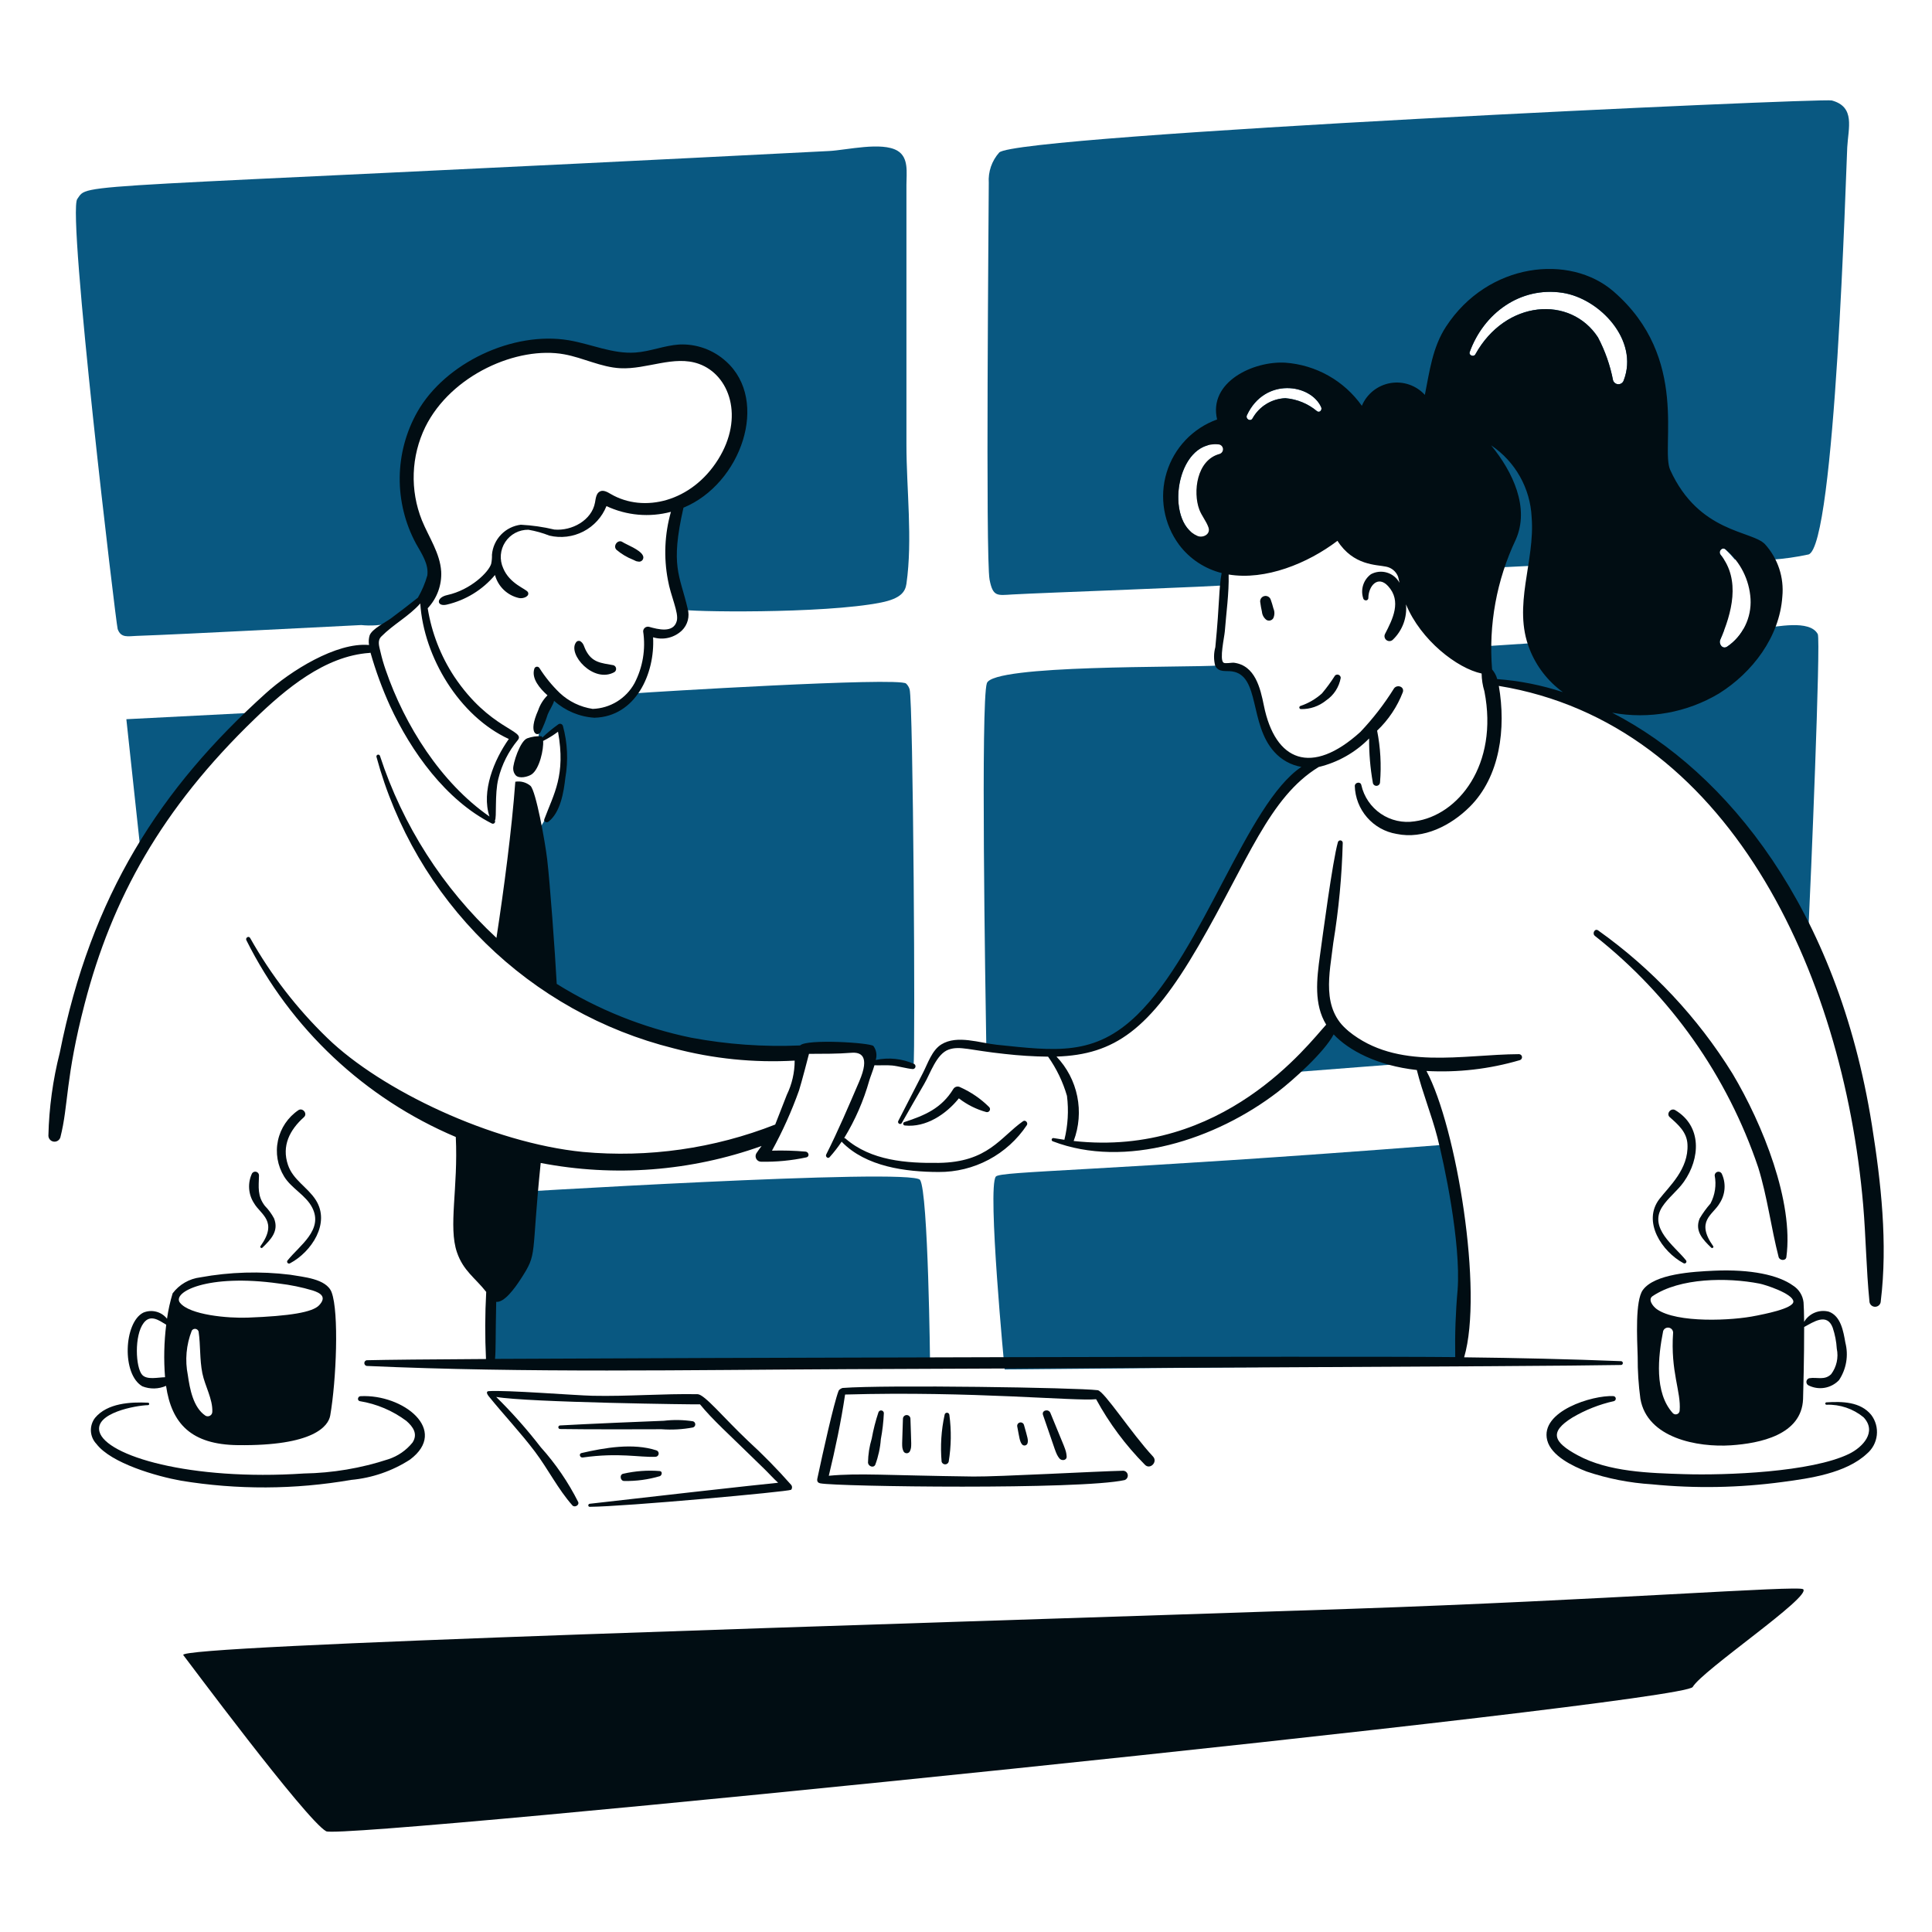 <svg width="142" height="142" viewBox="0 0 142 142" fill="none" xmlns="http://www.w3.org/2000/svg">
<path d="M5.68 14.626C6.593 13.385 4.137 14.001 60.943 11.099C62.221 11.033 64.808 10.398 65.96 11.078C66.812 11.583 66.621 12.707 66.622 13.572V32.677C66.622 35.972 67.087 39.647 66.622 42.906C66.539 43.492 66.21 43.994 64.756 44.285C60.531 45.132 50.328 44.976 50.1 44.792C49.764 44.517 48.862 39.909 49.933 37.171C50.138 36.647 50.759 36.434 51.196 36.129C52.725 35.133 53.814 33.587 54.238 31.812C54.385 30.913 54.326 29.992 54.063 29.12C53.8 28.248 53.341 27.448 52.722 26.78C51.68 25.666 49.917 26.207 48.612 26.297C46.719 26.428 44.582 26.557 42.756 25.977C37.881 24.434 33.147 26.486 31.106 30.379C29.937 32.612 29.464 35.623 30.492 37.924C31.005 39.074 32.857 42.794 30.901 44.155C30.214 44.773 29.469 45.323 28.677 45.799C27.98 45.965 27.26 46.013 26.547 45.941C24.616 46.028 13.605 46.614 10.027 46.738C9.419 46.758 8.888 46.913 8.649 46.235C8.528 45.885 4.929 15.646 5.68 14.626Z" fill="#095881"/>
<path d="M66.597 50.241C66.066 49.744 47.444 50.89 46.859 50.946C46.275 51.001 46.037 52.941 42.661 52.268C42.311 52.197 41.392 51.34 41.048 51.311C40.542 51.268 39.785 53.276 39.713 53.446C39.603 53.796 39.559 54.164 39.585 54.531C40.095 54.2 40.587 53.842 41.057 53.456C41.443 54.885 41.496 56.384 41.212 57.836C40.803 58.873 40.301 59.872 39.712 60.818C39.662 60.886 39.258 71.078 39.882 72.158C40.258 72.808 47.356 77.412 58.43 77.355C59.518 77.35 63.515 77.036 63.882 77.339C64.106 77.524 63.664 77.903 63.912 78.049C64.267 78.262 65.074 78.09 65.474 78.098C66.035 78.109 66.594 78.173 67.144 78.289C67.286 77.477 67.121 51.537 66.855 50.664C66.808 50.503 66.719 50.357 66.597 50.241Z" fill="#095881"/>
<path d="M18.279 52.401L9.287 52.861L10.307 62.328C10.665 61.874 15.806 54.947 18.279 52.401Z" fill="#095881"/>
<path d="M36.363 87.711C36.363 87.711 67.016 85.812 67.623 86.722C68.231 87.633 68.36 100.306 68.36 100.306H36.055L36.363 87.711Z" fill="#095881"/>
<path d="M134.633 7.384C133.918 7.19 74.723 9.903 73.442 11.209C73.171 11.512 72.964 11.865 72.832 12.249C72.701 12.633 72.647 13.039 72.674 13.444C72.671 15.384 72.43 41.038 72.732 42.602C72.977 43.876 73.3 43.759 74.402 43.693C76.361 43.575 90.198 43.087 90.193 42.995C90.109 41.387 88.347 40.59 87.466 39.031C85.903 37.549 86.535 33.343 88.768 32.729C89.714 32.09 90.808 31.703 91.945 31.602C104.241 31.513 106.145 39.687 105.872 42.125C105.924 41.66 126.236 41.103 126.704 41.109C126.631 40.995 126.551 40.886 126.466 40.78C126.253 40.516 126.595 40.15 126.846 40.401C127.079 40.63 127.3 40.872 127.509 41.124C129.32 41.262 131.142 41.138 132.918 40.754C134.886 40.218 135.677 12.577 135.77 10.831C135.848 9.398 136.38 7.856 134.633 7.384ZM96.81 30.231C96.151 29.674 95.334 29.336 94.475 29.267C93.978 29.286 93.496 29.433 93.073 29.693C92.65 29.954 92.301 30.318 92.061 30.753C91.908 31.022 91.522 30.784 91.65 30.513C92.963 27.715 96.336 28.203 97.109 29.933C97.189 30.114 97.009 30.359 96.81 30.231ZM119.342 27.95C119.316 28.034 119.264 28.107 119.193 28.159C119.123 28.211 119.037 28.239 118.949 28.239C118.861 28.239 118.775 28.211 118.705 28.159C118.634 28.107 118.582 28.034 118.556 27.95C118.343 26.848 117.97 25.784 117.446 24.791C115.435 21.707 110.667 22.017 108.437 26.044C108.315 26.267 107.933 26.115 108.024 25.869C109.056 23.02 111.739 21.047 114.84 21.518C117.584 21.939 120.475 25.011 119.342 27.95Z" fill="#095881"/>
<path d="M133.605 46.608C133.012 45.506 130.532 46.098 129.577 46.161L128.129 46.255C127.844 46.769 127.437 47.205 126.944 47.526C126.6 47.749 126.305 47.328 126.438 47.02C126.533 46.803 126.626 46.578 126.713 46.348C121.839 46.668 112.471 47.282 108.453 47.544C108.85 48.334 109.25 49.162 109.584 50.013C112.964 50.168 115.974 51.788 119.046 53.131C120.663 53.837 128.665 60.897 132.923 68.191C133.071 65.288 133.835 47.027 133.605 46.608Z" fill="#095881"/>
<path d="M98.179 74.905C97.12 76.342 95.912 77.663 94.573 78.844L102.632 78.218C100.937 77.685 98.217 74.99 98.179 74.905Z" fill="#095881"/>
<path d="M89.541 66.513C89.541 66.513 91.9 59.968 96.296 56.37C96.148 56.316 93.773 55.092 93.162 53.83C92.661 52.735 92.329 51.571 92.177 50.376C92.132 50.067 91.24 49.4 90.835 49.289C90.51 49.2 89.912 49.176 89.673 48.911C86.959 49.083 72.988 48.834 72.533 50.216C72.078 51.597 72.418 72.279 72.496 77.168C74.443 77.343 76.398 77.399 78.352 77.337C83.501 78.069 88.976 67.45 89.541 66.513Z" fill="#095881"/>
<path d="M73.192 86.478C73.516 86.063 80.767 86.114 106.037 84.147L107.538 92.721L107.346 100.345L73.84 100.654C73.84 100.654 72.555 87.29 73.192 86.478Z" fill="#095881"/>
<path d="M42.338 47.215C41.699 48.073 43.616 50.251 45.153 49.403C45.199 49.374 45.235 49.333 45.258 49.283C45.281 49.235 45.289 49.18 45.282 49.127C45.275 49.073 45.253 49.023 45.219 48.982C45.184 48.94 45.139 48.909 45.087 48.893C44.164 48.722 43.514 48.71 43.041 47.763C42.93 47.545 42.906 47.323 42.707 47.168C42.681 47.144 42.65 47.126 42.616 47.114C42.582 47.103 42.547 47.1 42.511 47.105C42.476 47.109 42.442 47.121 42.412 47.14C42.382 47.16 42.357 47.185 42.338 47.215Z" fill="#010D13"/>
<path d="M45.319 40.417C45.684 40.725 46.098 40.971 46.543 41.144C46.612 41.182 46.683 41.216 46.756 41.245C46.779 41.252 46.904 41.274 46.873 41.269L46.903 41.274C46.961 41.289 47.022 41.285 47.079 41.266C47.135 41.246 47.185 41.21 47.221 41.163C47.258 41.115 47.28 41.058 47.285 40.998C47.29 40.938 47.278 40.878 47.249 40.826C47.042 40.393 46.036 40.028 45.758 39.842C45.418 39.606 45.014 40.133 45.319 40.417Z" fill="#010D13"/>
<path d="M70.574 79.909C70.489 79.861 70.388 79.848 70.293 79.873C70.198 79.898 70.117 79.959 70.066 80.043C69.201 81.456 67.982 81.978 66.475 82.469C66.445 82.478 66.42 82.497 66.403 82.523C66.386 82.549 66.38 82.58 66.384 82.611C66.388 82.641 66.403 82.669 66.426 82.69C66.449 82.71 66.479 82.722 66.509 82.723C68.049 82.885 69.535 81.9 70.475 80.727C71.075 81.193 71.76 81.536 72.493 81.736C72.539 81.747 72.588 81.743 72.631 81.725C72.675 81.706 72.711 81.674 72.735 81.633C72.759 81.593 72.769 81.545 72.764 81.498C72.758 81.451 72.739 81.407 72.706 81.373C72.09 80.759 71.368 80.264 70.574 79.909Z" fill="#010D13"/>
<path d="M95.616 52.118C96.287 52.133 96.941 51.908 97.462 51.485C97.745 51.294 97.986 51.049 98.171 50.763C98.356 50.477 98.483 50.157 98.543 49.822C98.541 49.774 98.527 49.727 98.499 49.688C98.472 49.649 98.434 49.618 98.39 49.6C98.346 49.581 98.297 49.576 98.25 49.585C98.204 49.594 98.16 49.616 98.125 49.649C97.833 50.111 97.51 50.552 97.158 50.97C96.7 51.379 96.164 51.692 95.582 51.887C95.555 51.896 95.532 51.913 95.517 51.937C95.502 51.962 95.496 51.99 95.5 52.018C95.504 52.045 95.519 52.071 95.54 52.089C95.561 52.108 95.588 52.118 95.616 52.118Z" fill="#010D13"/>
<path d="M92.629 44.28C92.661 44.508 92.696 44.73 92.75 44.955C92.76 45.075 92.795 45.192 92.853 45.298C92.912 45.404 92.992 45.495 93.089 45.567C93.173 45.614 93.271 45.627 93.364 45.602C93.457 45.578 93.537 45.519 93.586 45.437C93.638 45.325 93.665 45.203 93.667 45.08C93.669 44.957 93.644 44.835 93.595 44.722C93.541 44.499 93.47 44.285 93.395 44.068C93.361 43.972 93.293 43.893 93.203 43.846C93.114 43.799 93.009 43.788 92.912 43.815C92.814 43.842 92.731 43.905 92.678 43.991C92.626 44.078 92.608 44.181 92.629 44.28Z" fill="#010D13"/>
<path d="M117.23 68.793C122.794 73.183 126.963 79.096 129.229 85.811C129.899 87.972 130.167 90.21 130.728 92.394C130.799 92.656 131.257 92.693 131.296 92.394C131.848 88.332 129.563 82.637 127.333 78.904C124.776 74.776 121.42 71.2 117.464 68.386C117.221 68.206 116.995 68.612 117.23 68.793Z" fill="#010D13"/>
<path d="M54.971 105.896C53.19 104.212 51.798 102.494 51.279 102.472C48.718 102.426 46.117 102.644 43.554 102.588C42.301 102.561 37.208 102.155 35.916 102.248C35.75 102.26 35.741 102.4 35.931 102.635C37.044 104.012 38.261 105.291 39.327 106.707C40.277 107.969 41.026 109.472 42.071 110.645C42.233 110.826 42.595 110.634 42.497 110.395C41.765 108.94 40.841 107.589 39.752 106.378C38.742 105.07 37.645 103.832 36.469 102.672C38.722 103.078 51.399 103.24 51.45 103.218C52.402 104.381 53.367 105.214 56.136 107.925C56.491 108.268 56.823 108.647 57.192 108.981C56.324 109.052 45.719 110.246 43.347 110.525C43.205 110.54 43.2 110.749 43.347 110.749C45.954 110.733 57.909 109.637 58.147 109.498C58.19 109.447 58.213 109.383 58.213 109.316C58.213 109.25 58.19 109.186 58.147 109.135C57.148 107.999 56.087 106.918 54.971 105.896Z" fill="#010D13"/>
<path d="M41.168 105.032C42.844 105.062 47.812 105.057 48.619 105.047C49.393 105.105 50.172 105.061 50.935 104.916C50.983 104.901 51.026 104.871 51.056 104.83C51.086 104.789 51.102 104.74 51.102 104.69C51.102 104.639 51.086 104.59 51.056 104.549C51.026 104.508 50.983 104.478 50.935 104.464C50.226 104.354 49.505 104.341 48.793 104.425C47.926 104.452 42.842 104.671 41.168 104.768C41.133 104.768 41.099 104.782 41.075 104.807C41.05 104.832 41.036 104.865 41.036 104.9C41.036 104.935 41.05 104.969 41.075 104.994C41.099 105.018 41.133 105.032 41.168 105.032Z" fill="#010D13"/>
<path d="M42.832 107.124C45.495 106.751 46.964 107.124 48.177 107.073C48.235 107.071 48.29 107.049 48.333 107.011C48.375 106.972 48.403 106.92 48.411 106.863C48.419 106.806 48.406 106.748 48.375 106.7C48.344 106.651 48.297 106.616 48.242 106.599C46.53 106.044 44.454 106.402 42.741 106.797C42.523 106.847 42.621 107.154 42.832 107.124Z" fill="#010D13"/>
<path d="M45.887 108.851C46.771 108.867 47.651 108.747 48.499 108.496C48.655 108.439 48.708 108.151 48.499 108.122C47.599 108.049 46.694 108.115 45.814 108.317C45.511 108.368 45.582 108.865 45.887 108.851Z" fill="#010D13"/>
<path d="M61.519 103.468C61.521 103.469 61.523 103.469 61.524 103.468C61.526 103.468 61.527 103.467 61.529 103.466C61.53 103.465 61.531 103.464 61.531 103.463C61.532 103.461 61.532 103.459 61.532 103.458C61.532 103.456 61.532 103.454 61.531 103.453C61.531 103.452 61.53 103.45 61.529 103.449C61.527 103.448 61.526 103.448 61.524 103.447C61.523 103.447 61.521 103.447 61.519 103.447C61.518 103.447 61.516 103.447 61.514 103.447C61.513 103.448 61.511 103.448 61.51 103.449C61.509 103.45 61.508 103.452 61.507 103.453C61.506 103.454 61.506 103.456 61.506 103.458C61.506 103.459 61.506 103.461 61.507 103.463C61.508 103.464 61.509 103.465 61.51 103.466C61.511 103.467 61.513 103.468 61.514 103.468C61.516 103.469 61.518 103.469 61.519 103.468Z" fill="#010D13"/>
<path d="M84.745 107.053C83.167 105.362 81.151 102.229 80.678 102.178C79.128 101.986 65.033 101.772 61.934 102.014C61.913 102.014 61.685 102.092 61.63 102.239C61.275 103.176 60.48 106.766 60.086 108.617C60.067 108.707 59.99 108.967 60.294 109.024C61.565 109.27 79.408 109.506 82.659 108.784C82.734 108.756 82.799 108.704 82.841 108.634C82.883 108.565 82.9 108.484 82.889 108.404C82.878 108.323 82.84 108.249 82.782 108.193C82.723 108.138 82.648 108.104 82.567 108.097C80.721 108.135 73.362 108.544 71.535 108.523C65.095 108.44 63.165 108.257 60.916 108.467C61.391 106.496 61.816 104.501 62.113 102.497C71.401 102.231 79.05 103 80.564 102.841C81.525 104.608 82.732 106.228 84.148 107.656C84.521 108.051 85.117 107.451 84.745 107.053Z" fill="#010D13"/>
<path d="M64.562 103.811C64.353 104.44 64.189 105.083 64.072 105.735C63.899 106.31 63.806 106.905 63.797 107.505C63.815 107.764 64.204 107.931 64.334 107.651C64.558 107.048 64.695 106.415 64.742 105.773C64.86 105.144 64.933 104.506 64.963 103.866C64.962 103.818 64.944 103.77 64.912 103.734C64.879 103.697 64.835 103.673 64.786 103.667C64.738 103.66 64.689 103.671 64.647 103.697C64.606 103.724 64.576 103.764 64.562 103.811Z" fill="#010D13"/>
<path d="M66.365 104.267C66.313 106.218 66.258 106.309 66.388 106.628C66.405 106.682 66.439 106.729 66.484 106.762C66.53 106.795 66.585 106.813 66.641 106.813C66.697 106.813 66.752 106.795 66.797 106.762C66.843 106.729 66.876 106.682 66.893 106.628C67.019 106.326 66.974 106.238 66.916 104.267C66.912 104.196 66.882 104.13 66.831 104.081C66.779 104.032 66.711 104.005 66.641 104.005C66.57 104.005 66.502 104.032 66.451 104.081C66.4 104.13 66.369 104.196 66.365 104.267Z" fill="#010D13"/>
<path d="M69.426 103.998C69.18 105.126 69.107 106.286 69.208 107.438C69.226 107.493 69.26 107.541 69.307 107.576C69.353 107.61 69.41 107.629 69.468 107.629C69.526 107.629 69.582 107.61 69.629 107.576C69.675 107.541 69.71 107.493 69.727 107.438C69.915 106.3 69.933 105.14 69.778 103.998C69.776 103.952 69.756 103.911 69.723 103.88C69.691 103.849 69.647 103.832 69.602 103.832C69.557 103.832 69.514 103.849 69.481 103.88C69.448 103.911 69.428 103.952 69.426 103.998Z" fill="#010D13"/>
<path d="M76.661 104.001C77.619 106.741 77.579 106.812 77.859 107.185C78.013 107.389 78.422 107.357 78.397 107.039C78.361 106.542 78.27 106.48 77.203 103.85C77.071 103.522 76.538 103.652 76.661 104.001Z" fill="#010D13"/>
<path d="M74.771 104.867C74.921 105.648 74.942 105.957 75.133 106.176C75.162 106.204 75.198 106.225 75.237 106.235C75.277 106.246 75.318 106.246 75.358 106.236C75.397 106.225 75.433 106.205 75.463 106.176C75.492 106.148 75.513 106.112 75.524 106.073C75.587 105.835 75.524 105.671 75.261 104.733C75.243 104.668 75.201 104.612 75.142 104.579C75.083 104.545 75.014 104.537 74.949 104.555C74.884 104.572 74.829 104.615 74.795 104.674C74.762 104.732 74.753 104.802 74.771 104.867Z" fill="#010D13"/>
<path d="M123.907 92.618C123.059 91.562 121.154 90.264 122.177 88.692C122.614 88.023 123.3 87.52 123.764 86.859C124.963 85.155 125.113 82.782 123.125 81.592C122.81 81.404 122.44 81.858 122.725 82.11C123.349 82.662 123.985 83.21 124.028 84.111C124.12 85.932 122.679 87.199 121.969 88.12C120.681 89.785 122.155 92 123.737 92.844C123.767 92.862 123.803 92.868 123.837 92.862C123.871 92.855 123.902 92.835 123.923 92.807C123.945 92.779 123.955 92.745 123.951 92.71C123.948 92.675 123.932 92.642 123.907 92.618Z" fill="#010D13"/>
<path d="M125.92 91.597C124.601 89.729 125.896 89.305 126.391 88.439C126.601 88.117 126.725 87.747 126.751 87.364C126.778 86.981 126.705 86.597 126.54 86.251C126.509 86.2 126.461 86.16 126.406 86.138C126.35 86.117 126.288 86.113 126.231 86.129C126.173 86.145 126.122 86.18 126.085 86.227C126.048 86.275 126.028 86.332 126.027 86.392C126.163 87.096 126.054 87.825 125.719 88.458C125.421 88.797 125.155 89.164 124.924 89.553C124.538 90.48 125.168 91.12 125.78 91.708C125.85 91.771 125.979 91.682 125.92 91.597Z" fill="#010D13"/>
<path d="M134.244 103.247C135.235 103.211 136.206 103.54 136.971 104.17C137.979 105.246 136.9 106.371 135.906 106.857C133.137 108.206 126.872 108.444 123.777 108.348C121.242 108.269 118.216 108.193 115.942 106.953C114.192 106.001 113.821 105.269 115.571 104.187C116.519 103.627 117.55 103.22 118.624 102.98C118.667 102.968 118.704 102.94 118.729 102.902C118.753 102.865 118.763 102.82 118.757 102.775C118.751 102.731 118.729 102.69 118.695 102.66C118.662 102.631 118.619 102.614 118.574 102.613C117.064 102.534 113.178 103.715 113.718 105.855C114.012 107.014 115.621 107.772 116.616 108.156C118.164 108.677 119.773 108.993 121.403 109.095C124.61 109.413 127.843 109.354 131.036 108.921C133.024 108.658 135.673 108.282 137.208 106.852C137.619 106.509 137.882 106.02 137.943 105.488C138.003 104.956 137.857 104.42 137.533 103.994C136.736 103.016 135.389 103 134.246 103.071C134.222 103.07 134.2 103.079 134.183 103.095C134.166 103.112 134.157 103.135 134.156 103.158C134.156 103.181 134.165 103.204 134.181 103.221C134.198 103.237 134.22 103.247 134.244 103.247Z" fill="#010D13"/>
<path d="M21.332 92.843C22.885 92.012 24.307 89.906 23.207 88.194C22.605 87.257 21.542 86.728 21.168 85.628C20.684 84.208 21.302 83.041 22.34 82.109C22.621 81.858 22.259 81.399 21.941 81.59C21.168 82.111 20.627 82.911 20.431 83.822C20.234 84.732 20.398 85.684 20.886 86.478C21.429 87.358 22.475 87.839 22.945 88.754C23.789 90.387 22.027 91.534 21.156 92.616C21.126 92.639 21.107 92.674 21.102 92.711C21.097 92.749 21.107 92.787 21.131 92.817C21.154 92.847 21.188 92.867 21.226 92.871C21.264 92.876 21.302 92.866 21.332 92.843Z" fill="#010D13"/>
<path d="M19.285 91.704C19.904 91.105 20.515 90.483 20.141 89.549C19.962 89.215 19.738 88.908 19.473 88.637C18.905 87.906 19.014 87.245 19.036 86.388C19.035 86.328 19.015 86.27 18.978 86.223C18.941 86.176 18.89 86.141 18.832 86.125C18.775 86.109 18.713 86.112 18.657 86.135C18.602 86.156 18.554 86.195 18.523 86.246C18.358 86.594 18.286 86.977 18.312 87.36C18.338 87.744 18.462 88.114 18.672 88.435C19.154 89.274 20.465 89.752 19.144 91.593C19.086 91.681 19.215 91.772 19.285 91.704Z" fill="#010D13"/>
<path d="M10.876 103.096C9.59 103.035 7.894 103.125 6.99 104.206C6.774 104.484 6.664 104.83 6.681 105.182C6.699 105.534 6.842 105.867 7.084 106.123C8.172 107.556 11.525 108.509 13.3 108.829C17.441 109.508 21.666 109.489 25.801 108.772C27.344 108.632 28.83 108.12 30.132 107.281C33.03 105.113 29.619 102.453 26.495 102.618C26.294 102.628 26.231 102.934 26.445 102.984C27.686 103.185 28.86 103.683 29.867 104.435C30.364 104.868 30.731 105.396 30.32 106.026C29.857 106.601 29.236 107.029 28.533 107.256C26.532 107.913 24.443 108.265 22.337 108.3C13.963 108.854 7.771 106.998 7.309 105.221C6.954 103.849 9.985 103.299 10.876 103.277C10.899 103.277 10.923 103.268 10.94 103.251C10.957 103.234 10.966 103.21 10.966 103.186C10.966 103.163 10.957 103.139 10.94 103.122C10.923 103.105 10.899 103.096 10.876 103.096Z" fill="#010D13"/>
<path d="M13.474 121.649C12.693 120.922 63.82 119.448 99.313 118.246C117.957 117.613 132.169 116.515 132.527 116.804C133.186 117.336 125.124 122.76 124.412 123.992C123.7 125.223 25.185 135.261 23.973 134.597C22.503 133.79 13.541 121.713 13.474 121.649Z" fill="#010D13"/>
<path d="M135.631 98.679C135.489 97.866 135.305 96.731 134.419 96.407C134.076 96.317 133.713 96.342 133.384 96.477C133.056 96.612 132.781 96.85 132.601 97.156C132.596 96.571 132.583 96.066 132.559 95.721C132.531 95.471 132.447 95.229 132.313 95.016C132.179 94.802 131.999 94.622 131.785 94.488C130.713 93.713 128.682 93.275 125.983 93.395C124.421 93.466 121.608 93.623 120.747 94.815C120.175 95.603 120.326 98.347 120.368 99.74C120.362 100.766 120.429 101.792 120.567 102.808C121.064 105.7 124.761 106.391 127.223 106.229C129.335 106.087 132.42 105.472 132.523 102.831C132.534 102.521 132.61 99.653 132.603 97.534C133.288 97.165 134.282 96.469 134.701 97.581C134.869 98.081 134.971 98.602 135.002 99.128C135.07 99.451 135.068 99.785 134.997 100.108C134.926 100.43 134.787 100.734 134.59 100.999C134.1 101.478 133.567 101.199 132.974 101.298C132.921 101.313 132.873 101.343 132.837 101.385C132.801 101.427 132.778 101.478 132.77 101.532C132.763 101.587 132.771 101.642 132.795 101.692C132.818 101.742 132.856 101.784 132.903 101.813C133.269 102.004 133.689 102.071 134.097 102.004C134.506 101.936 134.881 101.737 135.166 101.437C135.433 101.036 135.612 100.583 135.692 100.107C135.773 99.632 135.751 99.145 135.631 98.679ZM123.454 103.672C123.452 103.728 123.435 103.783 123.403 103.83C123.371 103.877 123.326 103.913 123.274 103.934C123.222 103.956 123.164 103.962 123.109 103.951C123.053 103.941 123.002 103.915 122.961 103.876C121.573 102.362 121.871 99.695 122.238 97.841C122.264 97.756 122.319 97.683 122.394 97.636C122.469 97.588 122.558 97.568 122.646 97.58C122.734 97.592 122.815 97.635 122.875 97.7C122.935 97.766 122.969 97.851 122.972 97.94C122.768 100.82 123.568 102.285 123.454 103.672ZM129.086 96.7C127.33 97.075 123.239 97.26 121.773 96.222C121.489 96.022 121.097 95.512 121.46 95.267C123.465 93.909 126.947 93.88 129.325 94.344C129.751 94.427 131.756 95.075 131.81 95.651C131.855 96.19 129.493 96.614 129.086 96.702V96.7Z" fill="#010D13"/>
<path d="M24.375 94.986C23.994 93.967 22.245 93.858 21.332 93.692C19.13 93.421 16.9 93.486 14.717 93.885C14.318 93.934 13.932 94.064 13.584 94.265C13.235 94.467 12.931 94.737 12.689 95.058C12.502 95.669 12.364 96.293 12.276 96.926C12.073 96.669 11.792 96.486 11.476 96.406C11.159 96.325 10.824 96.352 10.524 96.481C9.104 97.213 8.934 101.011 10.462 101.892C10.741 102.002 11.038 102.056 11.337 102.05C11.637 102.044 11.932 101.979 12.205 101.858C12.612 104.648 14.068 106.175 17.474 106.216C23.045 106.287 24.136 104.819 24.272 104.035C24.718 101.459 24.925 96.453 24.375 94.986ZM12.131 101.225C11.604 101.234 10.81 101.438 10.452 101.052C9.963 100.515 9.856 98.146 10.564 97.229C11.061 96.585 11.666 97.031 12.217 97.364C12.057 98.645 12.028 99.939 12.131 101.225ZM15.605 103.77C15.603 103.828 15.587 103.884 15.557 103.934C15.527 103.983 15.485 104.025 15.434 104.053C15.384 104.082 15.327 104.097 15.269 104.097C15.211 104.097 15.154 104.082 15.104 104.054C14.199 103.452 13.951 102.076 13.806 101.072C13.586 99.976 13.687 98.841 14.095 97.801C14.123 97.755 14.164 97.719 14.212 97.695C14.26 97.672 14.315 97.664 14.368 97.671C14.421 97.678 14.471 97.7 14.512 97.735C14.552 97.77 14.582 97.816 14.597 97.868C14.746 98.886 14.668 99.912 14.873 100.933C15.058 101.856 15.645 102.834 15.605 103.77ZM23.455 95.936C22.97 96.452 21.313 96.727 18.22 96.844C16.756 96.9 13.938 96.651 13.228 95.749C12.622 94.978 15.243 93.595 20.512 94.339C21.347 94.437 22.173 94.607 22.979 94.847C23.523 95.023 24.052 95.303 23.455 95.936Z" fill="#010D13"/>
<path d="M137.584 82.695C135.052 66.776 126.948 56.737 118.492 52.383C121.196 52.882 123.989 52.379 126.349 50.968C128.806 49.43 130.798 46.808 131 43.846C131.067 43.151 130.988 42.449 130.768 41.786C130.548 41.123 130.192 40.513 129.722 39.996C128.761 38.988 124.873 39.185 122.759 34.541C122.018 32.908 124.242 26.318 118.597 21.424C115.372 18.626 109.356 19.294 106.28 24.009C105.286 25.528 105.073 27.289 104.726 29.024C104.41 28.678 104.012 28.417 103.569 28.266C103.126 28.114 102.652 28.077 102.19 28.157C101.729 28.237 101.295 28.432 100.929 28.723C100.562 29.015 100.276 29.394 100.094 29.826C99.449 28.915 98.61 28.158 97.637 27.61C96.665 27.062 95.582 26.737 94.469 26.657C92.118 26.52 88.804 28.077 89.456 30.83C88.576 31.146 87.782 31.664 87.137 32.343C86.493 33.021 86.016 33.84 85.745 34.736C85.473 35.631 85.416 36.577 85.575 37.499C85.735 38.421 86.108 39.292 86.665 40.044C87.439 41.071 88.542 41.803 89.789 42.117C89.57 43.3 89.658 44.139 89.326 47.568C89.203 48.014 89.2 48.484 89.316 48.932C89.575 49.445 90.104 49.278 90.564 49.348C92.619 49.653 91.807 53.232 93.662 55.266C94.181 55.846 94.882 56.235 95.65 56.367C91.632 59.065 88.436 69.851 83.592 74.581C80.453 77.648 77.594 77.239 73.262 76.789C72.019 76.66 70.356 76.045 69.194 76.76C68.498 77.186 68.193 78.163 67.84 78.849C67.231 80.027 66.632 81.21 66.023 82.388C65.935 82.559 66.185 82.707 66.281 82.54C66.826 81.581 67.37 80.623 67.928 79.668C68.385 78.895 68.828 77.452 69.737 77.139C70.566 76.855 71.284 77.195 73.85 77.464C74.906 77.584 75.969 77.651 77.033 77.664C77.653 78.54 78.123 79.514 78.421 80.545C78.556 81.624 78.492 82.718 78.231 83.773C77.972 83.737 77.712 83.695 77.45 83.649C77.418 83.641 77.385 83.645 77.357 83.662C77.328 83.677 77.308 83.704 77.299 83.736C77.291 83.767 77.295 83.801 77.311 83.829C77.327 83.858 77.354 83.878 77.385 83.887C82.689 85.92 89.358 83.766 93.928 80.246C95.027 79.399 97.311 77.365 98.024 76.028C99.121 77.194 101.203 78.321 104.135 78.645C104.548 80.304 105.213 81.923 105.642 83.58C106.135 85.486 107.387 91.334 107.133 94.803C106.985 96.446 106.927 98.097 106.958 99.746C99.248 99.661 50.269 99.8 36.384 99.877C36.45 99.162 36.411 98.457 36.471 95.685C37.06 95.747 37.816 94.713 38.285 93.991C39.538 92.059 39.019 92.5 39.741 85.477C45.167 86.522 50.774 86.091 55.977 84.229C55.841 84.408 55.709 84.59 55.587 84.777C55.552 84.839 55.534 84.908 55.534 84.979C55.534 85.049 55.553 85.119 55.588 85.18C55.623 85.242 55.673 85.293 55.734 85.329C55.795 85.364 55.864 85.384 55.935 85.385C57.056 85.407 58.176 85.3 59.272 85.064C59.523 85.002 59.441 84.67 59.215 84.643C58.391 84.571 57.564 84.548 56.739 84.572C57.518 83.153 58.183 81.674 58.727 80.148C58.898 79.622 59.44 77.541 59.459 77.457C60.5 77.451 61.542 77.462 62.577 77.378C63.244 77.326 63.973 77.574 63.153 79.485C62.363 81.324 61.618 83.08 60.725 84.856C60.649 85.01 60.849 85.192 60.976 85.05C61.299 84.69 61.595 84.308 61.864 83.906C61.869 83.918 61.876 83.929 61.885 83.939C63.654 85.754 66.56 86.134 68.985 86.14C70.267 86.15 71.532 85.84 72.665 85.238C73.797 84.637 74.762 83.763 75.473 82.695C75.579 82.523 75.368 82.281 75.189 82.41C73.524 83.583 72.619 85.424 68.99 85.471C66.628 85.502 64.02 85.313 62.149 83.688C62.121 83.662 62.085 83.647 62.047 83.644C62.853 82.325 63.474 80.9 63.893 79.411C63.969 79.152 64.145 78.732 64.27 78.297C64.704 78.314 65.132 78.273 65.567 78.313C66.002 78.353 66.663 78.544 67.093 78.576C67.136 78.575 67.178 78.559 67.212 78.532C67.246 78.505 67.271 78.468 67.282 78.426C67.293 78.384 67.291 78.34 67.275 78.299C67.259 78.259 67.23 78.225 67.193 78.202C66.305 77.805 65.313 77.702 64.363 77.908C64.418 77.736 64.431 77.553 64.402 77.375C64.374 77.197 64.303 77.028 64.196 76.882C63.945 76.63 59.263 76.349 58.81 76.839C56.123 76.956 53.431 76.763 50.788 76.267C47.29 75.544 43.948 74.205 40.919 72.315C40.797 70.008 40.416 64.82 40.216 63.151C40.051 61.771 39.388 58.152 38.993 57.762C38.84 57.633 38.661 57.539 38.468 57.486C38.275 57.433 38.073 57.423 37.875 57.456C37.613 61.006 37.04 65.326 36.489 68.934C32.545 65.272 29.598 60.666 27.925 55.55C27.913 55.519 27.89 55.494 27.86 55.478C27.831 55.463 27.796 55.46 27.764 55.468C27.732 55.477 27.704 55.498 27.686 55.526C27.669 55.555 27.662 55.589 27.668 55.621C29.07 60.814 31.833 65.538 35.672 69.306C39.51 73.073 44.286 75.746 49.504 77.049C52.405 77.819 55.41 78.124 58.407 77.954C58.408 78.826 58.21 79.687 57.829 80.472C57.675 80.854 57.125 82.274 56.977 82.653C52.489 84.418 47.65 85.107 42.848 84.667C36.153 84.002 28.015 80.129 24.065 76.299C21.825 74.135 19.912 71.657 18.385 68.942C18.284 68.761 18.018 68.922 18.108 69.104C21.351 75.606 26.809 80.735 33.5 83.567C33.684 87.302 32.939 90.156 33.586 92.043C34.052 93.408 34.925 93.92 35.736 94.954C35.646 96.597 35.641 98.243 35.72 99.886C31.577 99.91 28.42 99.94 26.951 99.976C26.902 99.985 26.858 100.011 26.826 100.049C26.794 100.087 26.777 100.136 26.777 100.185C26.777 100.235 26.794 100.283 26.826 100.322C26.858 100.36 26.902 100.386 26.951 100.395C38.708 100.922 50.523 100.686 62.288 100.632C74.895 100.574 112.812 100.445 119.165 100.324C119.197 100.317 119.225 100.3 119.246 100.275C119.267 100.249 119.278 100.218 119.278 100.185C119.278 100.152 119.267 100.12 119.246 100.095C119.225 100.07 119.197 100.052 119.165 100.045C115.317 99.892 111.465 99.805 107.612 99.761C109.042 94.916 107.044 82.839 104.843 78.716C107.16 78.843 109.482 78.574 111.708 77.919C111.759 77.903 111.803 77.87 111.832 77.825C111.861 77.78 111.873 77.726 111.865 77.673C111.858 77.62 111.832 77.572 111.792 77.536C111.752 77.501 111.7 77.48 111.647 77.479C107.478 77.499 102.701 78.694 99.123 75.796C97.073 74.136 97.728 71.582 97.995 69.295C98.394 66.864 98.626 64.408 98.69 61.945C98.689 61.902 98.673 61.86 98.644 61.828C98.616 61.795 98.576 61.774 98.533 61.768C98.49 61.762 98.446 61.772 98.41 61.796C98.373 61.819 98.347 61.856 98.335 61.897C97.941 63.277 97.209 68.844 97.023 70.176C96.768 72.005 96.565 73.814 97.473 75.311C96.147 76.755 89.899 85.073 78.913 83.862C79.308 82.814 79.399 81.676 79.176 80.578C78.953 79.481 78.424 78.469 77.651 77.658C81.905 77.516 84.498 75.704 88.079 69.537C91.718 63.274 93.267 58.608 96.922 56.374C98.329 56.035 99.614 55.309 100.629 54.277C100.62 55.36 100.711 56.441 100.899 57.507C100.903 57.575 100.932 57.639 100.982 57.685C101.031 57.732 101.096 57.759 101.164 57.759C101.232 57.759 101.298 57.732 101.347 57.685C101.397 57.639 101.426 57.575 101.43 57.507C101.536 56.235 101.464 54.954 101.217 53.702C102.05 52.91 102.696 51.942 103.109 50.869C103.233 50.456 102.683 50.293 102.461 50.594C101.746 51.742 100.917 52.816 99.986 53.797C96.4 57.046 93.723 55.969 92.893 51.856C92.631 50.564 92.249 48.911 90.697 48.71C90.542 48.689 90.048 48.798 89.924 48.703C89.617 48.47 89.99 46.824 90.023 46.406C90.126 45.042 90.337 43.605 90.304 42.227C93.01 42.674 96.119 41.409 98.302 39.749C99.473 41.583 101.18 41.497 101.873 41.647C102.069 41.684 102.254 41.77 102.408 41.898C102.562 42.025 102.681 42.19 102.754 42.376C102.786 42.47 102.816 42.627 102.86 42.834C102.666 42.474 102.336 42.204 101.943 42.086C101.551 41.968 101.128 42.009 100.766 42.203C100.501 42.397 100.302 42.668 100.198 42.98C100.094 43.292 100.09 43.628 100.185 43.942C100.216 44.181 100.57 44.2 100.573 43.942C100.583 43.065 101.273 42.261 102.024 43.079C103.034 44.181 102.361 45.503 101.805 46.582C101.762 46.658 101.748 46.746 101.766 46.831C101.784 46.916 101.831 46.992 101.9 47.045C101.969 47.098 102.054 47.125 102.141 47.12C102.228 47.115 102.31 47.079 102.373 47.018C102.719 46.687 102.986 46.28 103.154 45.831C103.321 45.381 103.385 44.899 103.34 44.421C104.423 47.055 107.108 49.124 108.897 49.503C108.904 49.947 108.973 50.388 109.103 50.813C110.158 56.214 107.171 59.938 103.98 60.367C103.109 60.504 102.22 60.305 101.491 59.81C100.763 59.315 100.249 58.561 100.056 57.702C100.004 57.423 99.582 57.498 99.576 57.766C99.6 58.618 99.919 59.435 100.478 60.078C101.037 60.721 101.801 61.15 102.642 61.291C104.63 61.71 106.64 60.675 108.02 59.303C110.257 57.081 110.702 53.528 110.162 50.414C126.979 53.166 135.463 71.4 136.942 88.57C137.142 90.921 137.167 93.281 137.4 95.629C137.4 95.74 137.444 95.846 137.522 95.925C137.6 96.003 137.706 96.047 137.817 96.047C137.928 96.047 138.034 96.003 138.112 95.925C138.191 95.846 138.235 95.74 138.235 95.629C138.754 91.383 138.254 86.904 137.584 82.695ZM126.847 40.399C127.378 40.849 127.813 41.402 128.125 42.024C128.437 42.647 128.62 43.325 128.663 44.02C128.702 44.703 128.564 45.385 128.263 45.999C127.962 46.614 127.508 47.14 126.944 47.528C126.6 47.75 126.305 47.329 126.438 47.021C127.278 45.087 127.957 42.632 126.467 40.782C126.255 40.516 126.596 40.151 126.847 40.399ZM89.637 33.363C87.937 33.818 87.675 36.177 88.143 37.441C88.32 37.918 88.657 38.293 88.822 38.769C88.993 39.274 88.409 39.559 88.012 39.39C85.572 38.349 86.434 32.382 89.541 32.662C89.626 32.665 89.707 32.697 89.77 32.754C89.832 32.811 89.873 32.888 89.885 32.972C89.896 33.056 89.878 33.141 89.832 33.213C89.787 33.284 89.718 33.337 89.637 33.363ZM96.808 30.231C96.149 29.674 95.333 29.337 94.473 29.267C93.977 29.287 93.494 29.434 93.071 29.694C92.648 29.954 92.3 30.319 92.059 30.753C91.906 31.023 91.52 30.784 91.649 30.513C92.962 27.715 96.335 28.203 97.107 29.934C97.189 30.115 97.009 30.36 96.81 30.231H96.808ZM110.045 49.913C109.974 49.651 109.845 49.409 109.667 49.203C109.399 45.926 109.999 42.636 111.406 39.664C112.448 37.321 111.189 34.678 109.597 32.732C110.47 33.319 111.195 34.102 111.712 35.019C112.229 35.935 112.524 36.96 112.574 38.011C112.84 41.265 111.154 44.516 112.423 47.712C112.92 48.977 113.769 50.074 114.87 50.872C113.307 50.356 111.687 50.035 110.045 49.913ZM108.437 26.046C108.315 26.269 107.933 26.117 108.023 25.87C109.056 23.022 111.739 21.049 114.839 21.52C117.586 21.94 120.477 25.013 119.344 27.951C119.318 28.035 119.266 28.109 119.195 28.161C119.125 28.213 119.039 28.241 118.951 28.241C118.863 28.241 118.777 28.213 118.707 28.161C118.636 28.109 118.584 28.035 118.558 27.951C118.345 26.85 117.972 25.786 117.448 24.793C115.435 21.708 110.667 22.018 108.437 26.044V26.046Z" fill="#010D13"/>
<path d="M41.373 53.352C41.362 53.316 41.342 53.284 41.315 53.258C41.288 53.232 41.255 53.213 41.219 53.204C41.182 53.194 41.145 53.194 41.108 53.203C41.072 53.213 41.039 53.231 41.011 53.257C40.606 53.546 40.223 53.864 39.863 54.208C39.849 54.172 39.828 54.139 39.801 54.112C39.443 54.093 39.084 54.146 38.746 54.267C38.207 54.48 37.692 56.146 37.72 56.512C37.723 56.688 37.79 56.857 37.907 56.988C38.169 57.257 38.807 57.095 39.072 56.917C39.658 56.518 39.969 55.06 39.919 54.457C40.303 54.265 40.67 54.039 41.014 53.781C41.59 56.99 40.708 58.334 40.007 60.213C39.936 60.406 40.188 60.492 40.314 60.392C41.196 59.701 41.434 58.217 41.551 57.174C41.774 55.902 41.713 54.597 41.373 53.352Z" fill="#010D13"/>
<path d="M53.358 26.557C52.421 25.707 51.186 25.262 49.922 25.321C48.831 25.392 47.792 25.835 46.7 25.912C45.034 26.029 43.443 25.284 41.801 25.008C37.712 24.322 32.725 26.66 30.674 30.273C29.841 31.747 29.395 33.409 29.378 35.102C29.361 36.796 29.773 38.466 30.576 39.957C30.99 40.692 31.521 41.459 31.408 42.294C31.246 42.865 31.013 43.414 30.715 43.927C30.071 44.445 29.41 44.942 28.75 45.438C28.346 45.742 27.354 46.21 27.169 46.697C27.099 46.927 27.084 47.17 27.124 47.407C24.715 47.191 21.344 49.324 19.555 50.938C11.75 57.967 6.696 65.817 4.394 77.369C3.886 79.366 3.605 81.414 3.557 83.475C3.56 83.581 3.6 83.683 3.672 83.763C3.743 83.843 3.84 83.894 3.946 83.908C4.052 83.922 4.159 83.899 4.249 83.841C4.339 83.784 4.406 83.696 4.437 83.594C5.044 81.22 4.792 79.275 6.224 73.77C8.231 66.053 11.866 59.451 18.712 52.844C20.972 50.662 23.86 48.215 27.154 47.989C27.181 47.987 27.207 47.982 27.232 47.973C27.612 49.309 28.091 50.614 28.664 51.878C30.222 55.249 32.766 58.81 36.149 60.526C36.179 60.542 36.215 60.548 36.249 60.543C36.284 60.538 36.316 60.522 36.341 60.497C36.367 60.473 36.383 60.441 36.389 60.407C36.395 60.372 36.39 60.337 36.374 60.305C36.526 60.112 36.343 58.372 36.629 57.23C36.886 56.191 37.374 55.223 38.056 54.397C38.658 53.678 35.987 53.612 33.391 49.736C32.39 48.217 31.724 46.502 31.436 44.706C31.774 44.346 32.036 43.921 32.206 43.458C32.377 42.994 32.452 42.501 32.427 42.008C32.345 40.659 31.521 39.492 31.011 38.245C30.571 37.146 30.366 35.968 30.409 34.785C30.452 33.603 30.742 32.443 31.261 31.379C33.163 27.545 38.041 25.415 41.468 26.041C42.864 26.295 44.174 26.991 45.59 27.064C47.537 27.165 49.538 26.086 51.372 26.746C53.625 27.556 54.727 30.668 52.778 33.775C50.83 36.882 47.323 37.729 44.889 36.309C44.647 36.167 44.36 35.998 44.108 36.114C43.817 36.245 43.788 36.634 43.73 36.947C43.49 38.233 42.047 39.035 40.745 38.922C39.935 38.729 39.109 38.61 38.279 38.567C37.727 38.635 37.215 38.891 36.829 39.292C36.443 39.693 36.206 40.214 36.159 40.768C36.166 40.993 36.147 41.218 36.102 41.438C35.926 42.037 34.611 43.355 32.869 43.737C32.025 43.922 32.088 44.609 32.831 44.44C34.219 44.119 35.465 43.355 36.381 42.263C36.492 42.678 36.716 43.056 37.026 43.354C37.337 43.652 37.723 43.86 38.144 43.954C38.465 44.025 38.946 43.822 38.805 43.528C38.685 43.279 37.464 42.93 36.983 41.76C36.844 41.453 36.786 41.116 36.812 40.78C36.839 40.444 36.95 40.12 37.135 39.839C37.319 39.557 37.572 39.327 37.87 39.169C38.167 39.011 38.5 38.931 38.837 38.936C39.364 39.026 39.88 39.17 40.378 39.367C41.222 39.569 42.109 39.461 42.88 39.063C43.651 38.664 44.252 38.002 44.575 37.198C46.055 37.892 47.732 38.041 49.312 37.62C48.849 39.249 48.773 40.964 49.09 42.628C49.29 43.799 49.904 45.027 49.743 45.639C49.501 46.555 48.366 46.257 47.709 46.072C47.657 46.058 47.603 46.056 47.552 46.067C47.499 46.077 47.45 46.099 47.408 46.132C47.366 46.163 47.331 46.205 47.308 46.253C47.284 46.3 47.271 46.352 47.271 46.406C47.468 47.713 47.244 49.05 46.632 50.222C46.327 50.774 45.883 51.238 45.345 51.568C44.806 51.898 44.192 52.082 43.561 52.103C42.652 51.967 41.806 51.557 41.137 50.928C40.569 50.379 40.069 49.765 39.646 49.098C39.625 49.064 39.595 49.038 39.559 49.021C39.523 49.004 39.483 48.998 39.444 49.003C39.405 49.008 39.368 49.024 39.338 49.05C39.308 49.075 39.286 49.108 39.274 49.146C39.041 49.861 39.664 50.59 40.24 51.106C39.929 51.416 39.695 51.793 39.554 52.209C38.769 53.97 39.52 54.153 39.724 53.822C39.937 53.397 40.115 52.957 40.257 52.505C40.393 52.176 40.621 51.857 40.73 51.514C41.55 52.246 42.592 52.683 43.69 52.753C46.728 52.673 48.145 49.511 48.001 46.84C48.366 46.952 48.755 46.965 49.126 46.877C49.498 46.79 49.84 46.605 50.117 46.343C50.327 46.138 50.477 45.88 50.552 45.596C50.627 45.313 50.624 45.014 50.543 44.732C49.961 42.237 49.25 41.651 50.234 37.315C54.472 35.571 56.594 29.453 53.358 26.557ZM37.398 54.315C36.307 55.857 35.365 58.164 35.977 60.014C32.413 57.539 29.748 53.321 28.346 49.237C28.198 48.813 28.073 48.382 27.972 47.944C27.876 47.514 27.711 47.099 28.025 46.783C28.925 45.875 30.041 45.307 30.89 44.354C31.142 48.288 33.765 52.649 37.398 54.315Z" fill="#010D13"/>
</svg>
